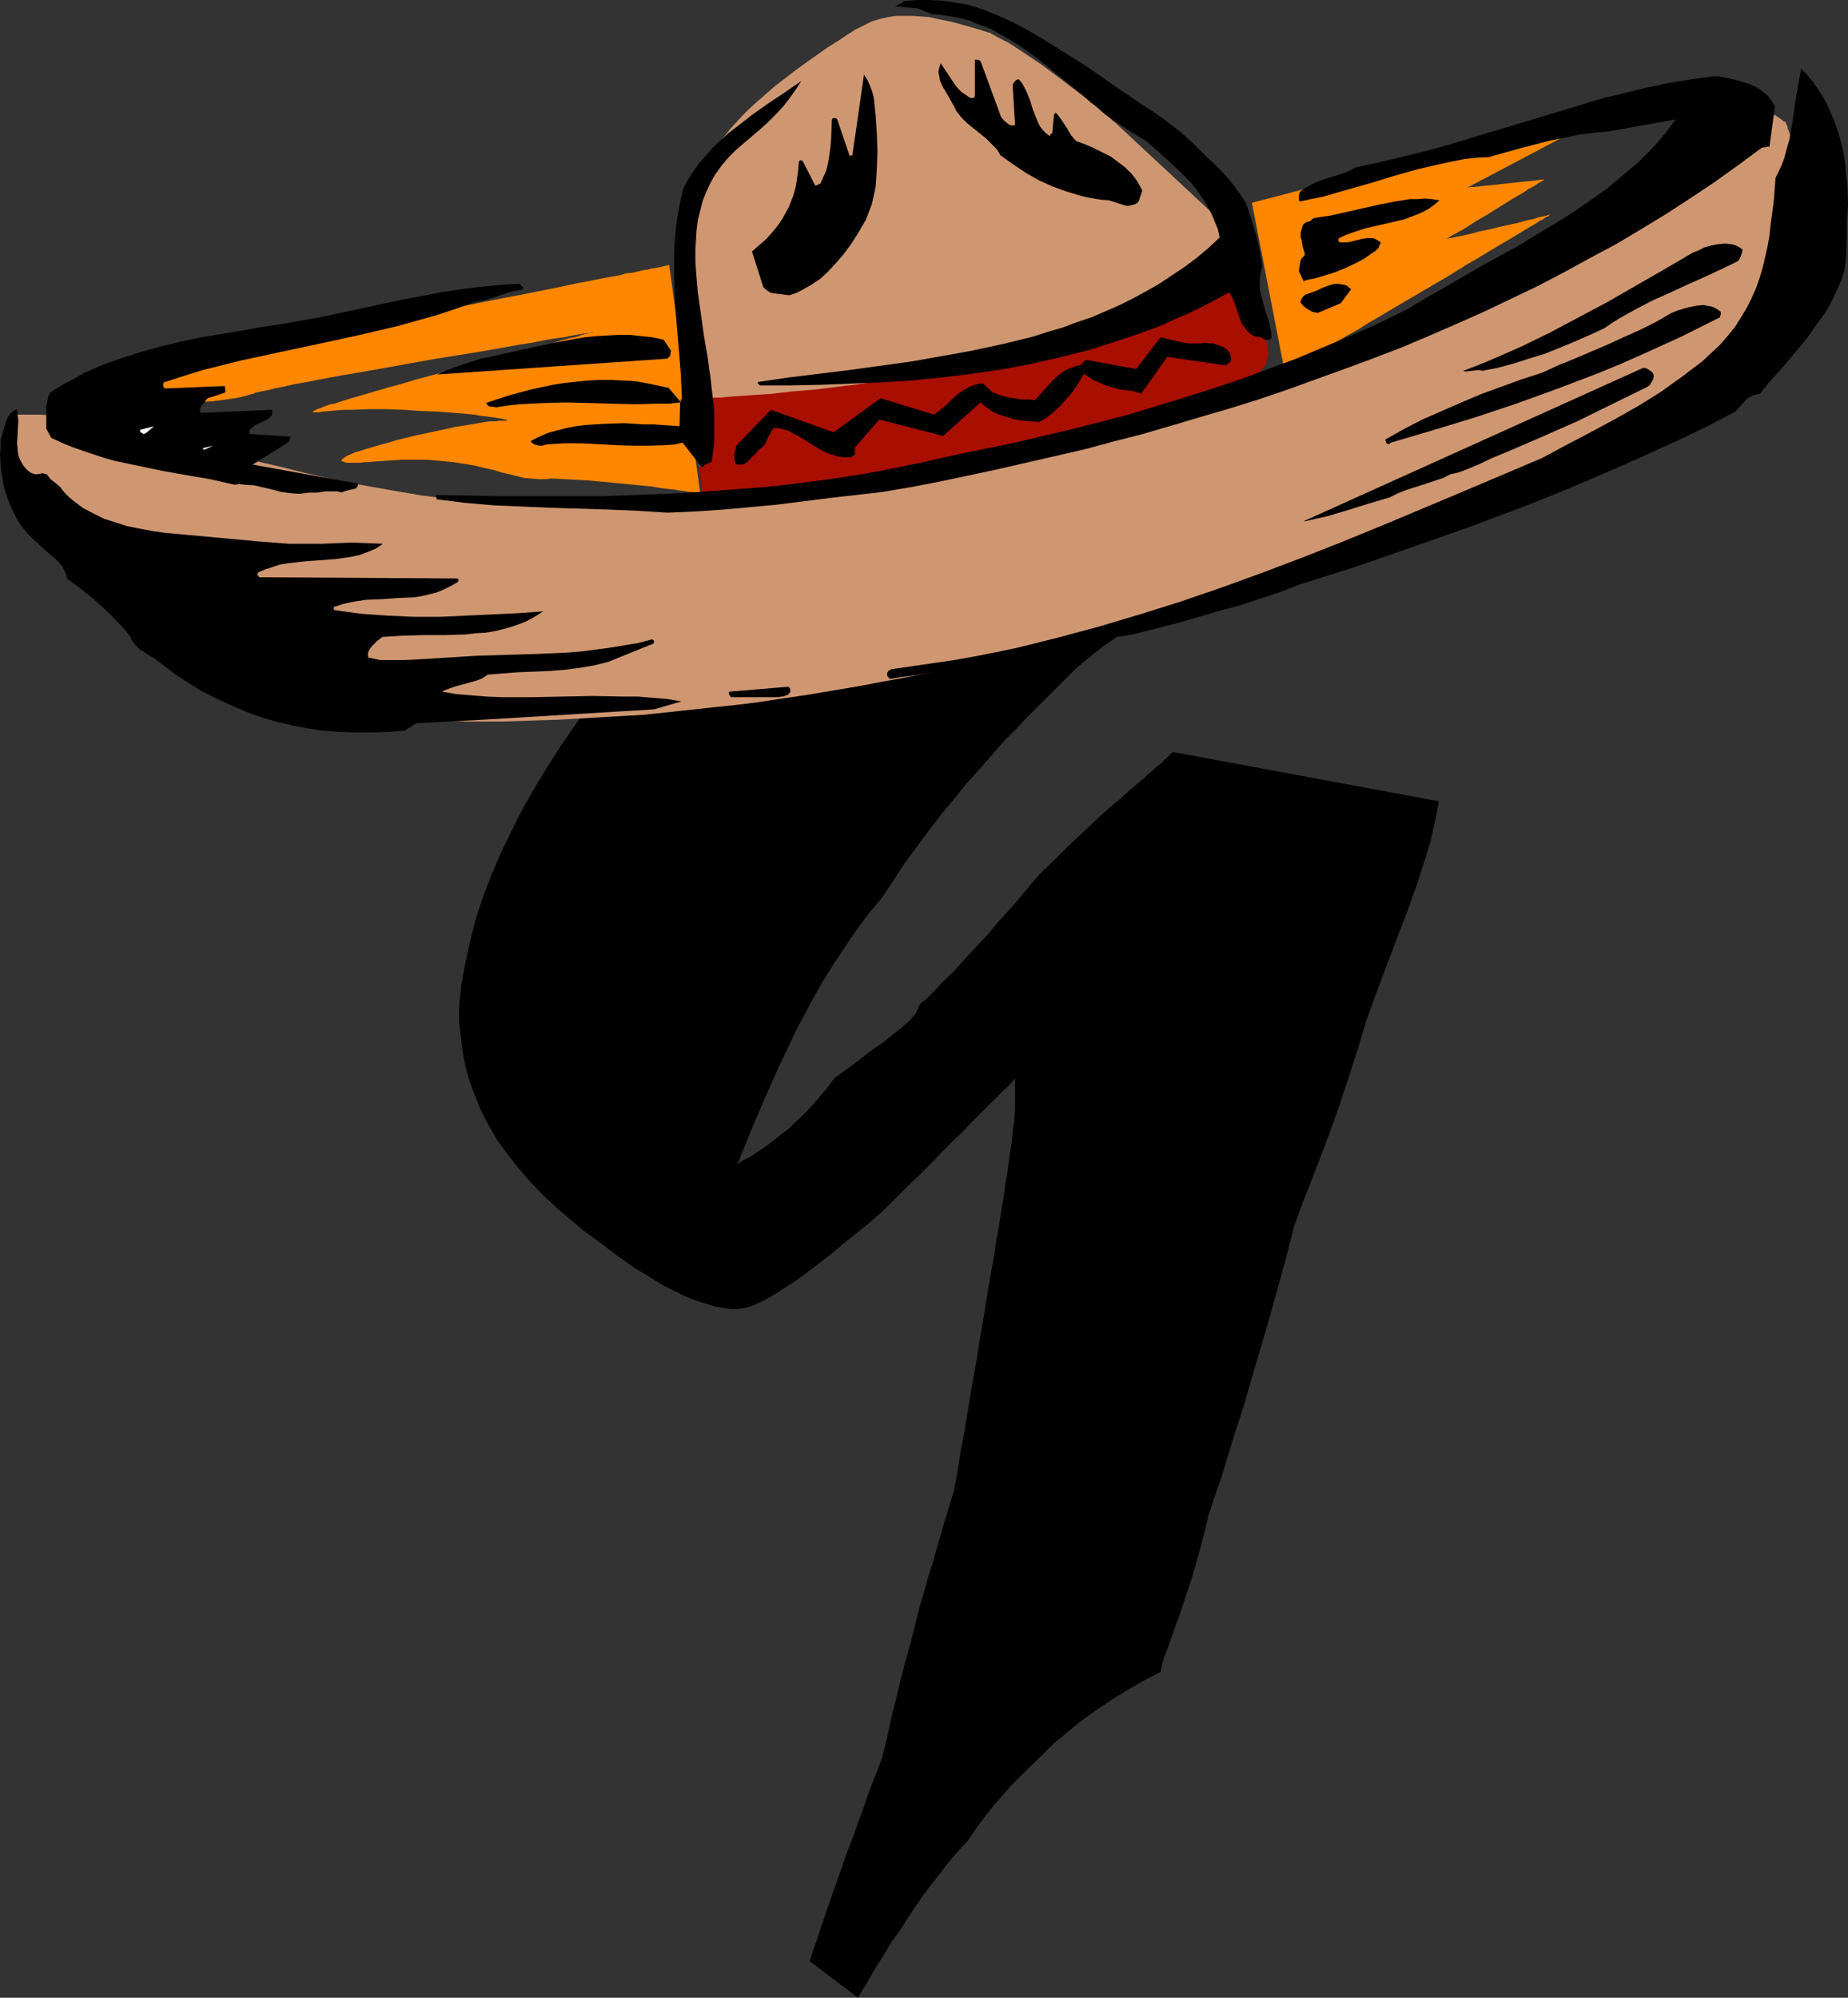 <?xml version="1.0" encoding="UTF-8" standalone="no"?>
<svg
   version="1.0"
   width="129.766mm"
   height="140.286mm"
   id="svg24"
   sodipodi:docname="Hat Dance 9.wmf"
   xmlns:inkscape="http://www.inkscape.org/namespaces/inkscape"
   xmlns:sodipodi="http://sodipodi.sourceforge.net/DTD/sodipodi-0.dtd"
   xmlns="http://www.w3.org/2000/svg"
   xmlns:svg="http://www.w3.org/2000/svg">
  <rect width="100%" height="100%" fill="#333333" stroke="none"/>
  <sodipodi:namedview
     id="namedview24"
     pagecolor="#ffffff"
     bordercolor="#000000"
     borderopacity="0.25"
     inkscape:showpageshadow="2"
     inkscape:pageopacity="0.0"
     inkscape:pagecheckerboard="0"
     inkscape:deskcolor="#d1d1d1"
     inkscape:document-units="mm" />
  <defs
     id="defs1">
    <pattern
       id="WMFhbasepattern"
       patternUnits="userSpaceOnUse"
       width="6"
       height="6"
       x="0"
       y="0" />
  </defs>
  <path
     style="fill:#000000;fill-opacity:1;fill-rule:evenodd;stroke:none"
     d="m 195.697,308.982 1.131,-0.808 1.293,-0.646 1.454,-0.808 1.454,-0.97 1.454,-0.97 1.616,-1.131 1.616,-1.293 1.616,-1.293 1.778,-1.293 1.616,-1.616 1.778,-1.616 1.778,-1.778 1.778,-1.939 1.778,-2.101 1.778,-2.101 1.778,-2.424 2.424,-1.778 2.262,-1.616 2.101,-1.616 2.101,-1.616 1.939,-1.454 1.939,-1.293 1.616,-1.293 1.616,-1.293 1.454,-1.131 1.293,-1.131 1.131,-0.97 0.808,-0.97 0.808,-0.808 0.485,-0.97 0.323,-0.646 0.162,-0.646 0.646,-0.808 1.131,-0.808 1.131,-1.131 1.293,-1.293 1.454,-1.616 1.778,-1.778 1.939,-1.778 1.939,-2.262 2.101,-2.262 2.424,-2.586 2.424,-2.586 2.424,-2.909 2.747,-3.07 2.909,-3.232 2.747,-3.394 3.07,-3.555 3.555,-3.394 3.394,-3.394 3.232,-3.07 2.909,-2.747 2.909,-2.747 2.747,-2.424 2.586,-2.101 2.262,-2.101 2.262,-1.939 1.939,-1.616 0.808,-0.808 0.97,-0.808 1.454,-1.293 1.454,-1.131 0.485,-0.646 0.646,-0.485 0.808,-0.808 0.808,-0.808 70.619,13.09 -0.646,3.555 -0.808,3.717 -0.808,3.555 -1.131,3.717 -2.262,7.11 -2.586,7.272 -2.747,7.11 -2.747,7.272 -2.747,7.272 -2.586,7.11 -1.293,4.202 -1.131,3.878 -1.293,3.878 -1.131,3.717 -1.293,3.717 -1.131,3.555 -2.424,6.787 -2.424,6.464 -2.424,6.302 -2.424,6.141 -2.262,6.141 -2.424,9.373 -2.586,9.373 -2.586,9.211 -2.747,9.211 -2.747,9.534 -1.454,4.686 -1.616,4.848 -3.07,10.181 -1.778,5.171 -1.778,5.333 -1.131,4.686 -1.131,4.363 -1.131,4.04 -1.131,3.878 -1.131,3.394 -1.131,3.394 -0.97,2.909 -0.97,2.586 -0.808,2.424 -0.808,2.101 -0.323,1.131 -0.323,0.808 -0.646,1.616 -0.485,1.454 -0.323,1.131 -0.162,0.97 -0.162,0.808 -4.686,2.424 -4.202,2.424 -4.202,2.586 -4.04,2.747 -3.878,2.747 -3.717,3.07 -3.717,3.07 -3.555,3.555 -4.848,4.686 -2.586,2.586 -2.262,2.586 -2.424,2.747 -2.424,3.07 -2.424,3.232 -2.262,3.394 -1.293,1.293 -1.293,1.454 -1.454,1.616 -1.454,1.778 -1.454,1.939 -1.616,2.101 -1.778,2.262 -1.778,2.424 -1.778,2.586 -1.939,2.909 -1.939,3.07 -2.262,3.07 -2.101,3.555 -2.262,3.555 -2.262,3.878 -2.424,4.04 -12.766,-9.696 0.485,-1.778 0.808,-2.262 0.808,-2.262 0.808,-2.586 0.97,-2.747 0.97,-2.909 1.131,-3.232 1.131,-3.232 1.293,-3.555 1.293,-3.878 1.454,-3.717 1.454,-4.04 1.616,-4.363 1.454,-4.363 1.778,-4.525 1.778,-4.686 1.293,-5.333 1.131,-5.171 1.293,-5.171 1.131,-4.848 1.293,-4.848 1.293,-4.686 1.131,-4.525 1.131,-4.525 1.293,-4.363 1.131,-4.202 1.293,-4.04 1.131,-4.04 1.131,-3.878 1.131,-3.878 2.262,-7.434 0.97,-5.333 0.808,-5.171 0.97,-5.01 0.808,-5.01 0.808,-4.848 0.808,-4.686 0.808,-4.525 0.646,-4.363 0.808,-4.363 0.646,-4.04 0.646,-4.04 0.646,-3.878 0.646,-3.717 0.646,-3.555 0.485,-3.394 0.646,-3.394 0.485,-3.232 0.485,-3.07 0.485,-2.747 0.323,-2.747 0.485,-2.586 0.323,-2.424 0.323,-2.424 0.323,-2.101 0.323,-2.101 0.162,-1.778 0.162,-1.778 0.323,-1.616 v -1.454 l 0.162,-1.293 v -0.97 -0.97 -6.626 l -0.646,0.808 -0.808,0.97 -1.293,1.131 -1.293,1.293 -1.616,1.616 -1.778,1.778 -1.939,1.939 -2.262,2.262 -2.262,2.424 -2.586,2.424 -2.747,2.747 -2.747,2.909 -3.07,3.07 -3.394,3.232 -3.232,3.232 -3.555,3.555 -3.555,3.07 -3.394,2.747 -3.232,2.586 -3.07,2.586 -2.909,2.262 -2.747,2.101 -2.586,1.939 -2.586,1.778 -2.262,1.454 -2.262,1.454 -1.939,1.131 -1.939,0.97 -1.778,0.808 -1.454,0.485 -1.616,0.323 -1.131,0.162 h -1.939 l -1.939,-0.323 -1.939,-0.323 -2.101,-0.646 -2.101,-0.646 -2.262,-0.808 -2.262,-0.97 -2.262,-1.131 -2.586,-1.293 -2.424,-1.454 -2.586,-1.616 -2.747,-1.616 -2.747,-1.939 -2.909,-2.101 -2.747,-2.101 -3.07,-2.262 -2.424,-1.778 -2.262,-1.939 -4.202,-3.555 -3.878,-3.555 -3.555,-3.717 -3.232,-3.717 -2.909,-3.717 -2.586,-3.555 -2.262,-3.878 -1.939,-3.717 -1.616,-3.878 -1.454,-3.878 -1.131,-3.878 -0.808,-4.04 -0.485,-4.202 -0.485,-4.04 v -4.202 l 0.646,-5.979 1.131,-5.979 1.293,-5.818 1.454,-5.656 1.939,-5.818 2.262,-5.818 2.424,-5.656 2.747,-5.656 2.909,-5.818 3.232,-5.656 3.555,-5.818 3.717,-5.818 4.04,-5.818 4.202,-5.818 4.525,-5.979 4.848,-5.979 4.686,-4.848 4.848,-4.848 5.171,-5.01 2.586,-2.586 2.747,-2.586 2.747,-2.909 2.909,-2.747 2.909,-2.909 3.07,-2.909 3.07,-3.232 3.232,-3.232 3.555,-3.394 3.555,-3.394 3.555,-2.909 3.232,-2.909 3.394,-2.586 3.07,-2.586 2.909,-2.262 2.747,-2.262 2.586,-1.939 2.586,-1.939 2.262,-1.778 2.262,-1.616 1.939,-1.293 1.939,-1.293 1.778,-1.131 1.454,-0.97 1.616,-0.808 1.131,-0.646 86.618,44.764 -3.07,9.373 -2.424,0.162 -2.586,0.162 -2.586,0.485 -2.747,0.485 -2.747,0.808 -2.747,0.808 -2.909,1.131 -3.07,1.293 -2.909,1.454 -3.232,1.778 -3.07,1.778 -3.232,2.101 -3.394,2.262 -3.555,2.424 -3.394,2.747 -3.555,2.909 -3.07,3.07 -3.07,3.07 -3.232,3.232 -3.232,3.232 -3.232,3.394 -3.394,3.394 -3.232,3.717 -3.232,3.717 -3.394,3.717 -3.232,4.04 -3.394,4.04 -3.232,4.202 -3.232,4.363 -3.232,4.363 -3.07,4.686 -3.07,4.686 -3.555,4.202 -3.232,4.363 -3.07,4.525 -2.909,4.363 -2.747,4.363 -2.586,4.525 -2.424,4.525 -2.424,4.525 -2.101,4.525 -2.101,4.363 -4.04,9.05 -3.717,8.726 z"
     id="path1" />
  <path
     style="fill:#a80f00;fill-opacity:1;fill-rule:evenodd;stroke:none"
     d="m 183.739,106.011 2.747,25.856 5.333,-0.162 5.656,-0.323 5.494,-0.323 5.818,-0.485 5.656,-0.646 5.979,-0.646 11.797,-1.454 11.797,-1.939 11.635,-2.101 5.656,-1.293 5.818,-1.131 5.494,-1.293 5.333,-1.131 5.333,-1.454 5.171,-1.293 5.01,-1.293 4.848,-1.293 4.525,-1.454 4.363,-1.293 4.04,-1.293 3.878,-1.293 3.555,-1.293 3.232,-1.293 2.909,-1.293 2.586,-1.131 1.293,-0.646 0.97,-0.485 1.131,-0.646 0.808,-0.485 0.808,-0.485 0.646,-0.485 0.646,-0.646 0.485,-0.485 0.97,-1.131 0.808,-1.131 0.323,-1.293 0.323,-1.454 -0.162,-1.454 -0.162,-1.454 -0.485,-1.616 -0.485,-1.616 -1.293,-3.07 -3.07,-6.464 -0.646,-1.454 -0.646,-1.616 v 0 l -0.323,0.162 -0.485,0.162 -0.646,0.162 -0.97,0.162 -0.97,0.162 -1.131,0.323 -1.454,0.323 -1.616,0.323 -1.616,0.323 -1.778,0.485 -1.939,0.485 -2.101,0.485 -2.101,0.485 -2.424,0.485 -2.424,0.485 -2.586,0.646 -2.586,0.646 -2.747,0.485 -2.747,0.646 -5.818,1.454 -6.141,1.293 -6.464,1.454 -6.464,1.454 -13.413,2.909 -13.251,2.909 -6.626,1.454 -6.464,1.293 -6.302,1.454 -5.979,1.131 -5.818,1.293 -2.747,0.485 -2.747,0.646 -2.424,0.485 -2.586,0.485 -2.262,0.485 -2.262,0.323 -2.101,0.485 -1.939,0.323 -1.939,0.323 -1.616,0.323 -1.616,0.323 -1.454,0.162 -1.293,0.162 -0.97,0.162 -0.97,0.162 h -0.646 -0.646 z"
     id="path2" />
  <path
     style="fill:#cf9771;fill-opacity:1;fill-rule:evenodd;stroke:none"
     d="m 185.84,105.849 h 0.162 0.485 0.808 l 0.97,-0.162 1.293,-0.162 h 1.616 l 1.778,-0.162 1.939,-0.162 2.262,-0.162 2.262,-0.162 2.424,-0.162 2.747,-0.162 2.586,-0.323 2.909,-0.323 5.818,-0.485 11.958,-1.454 5.979,-0.97 2.747,-0.323 2.747,-0.485 2.747,-0.485 2.424,-0.646 2.424,-0.485 2.262,-0.646 1.939,-0.485 1.778,-0.646 1.616,-0.646 1.454,-0.646 1.293,-0.646 1.293,-0.646 1.616,-0.646 1.616,-0.485 3.555,-1.293 3.878,-0.97 4.04,-1.131 4.04,-0.97 4.363,-0.97 4.202,-0.97 4.363,-0.97 4.04,-0.97 3.878,-1.131 3.717,-1.131 1.616,-0.485 1.616,-0.646 1.454,-0.646 1.454,-0.646 1.131,-0.485 1.293,-0.646 0.97,-0.808 0.808,-0.646 3.07,-2.909 2.909,-2.747 1.454,-1.293 1.293,-1.293 1.293,-0.97 1.293,-1.131 1.131,-0.97 0.97,-0.808 0.808,-0.646 0.808,-0.646 0.646,-0.485 0.485,-0.485 0.162,-0.162 h 0.162 L 295.728,32.32 h -0.162 l -0.162,-0.162 -0.323,-0.323 -0.485,-0.485 -0.646,-0.485 -0.646,-0.485 -0.808,-0.646 -0.808,-0.808 -0.97,-0.808 -1.131,-0.808 -2.262,-1.939 -2.586,-1.939 -2.747,-2.101 -5.818,-4.363 -2.909,-1.939 -2.909,-1.939 -2.747,-1.778 -1.293,-0.646 -1.293,-0.646 -1.131,-0.646 -1.131,-0.646 -1.131,-0.323 -0.97,-0.323 -3.878,-1.131 -4.04,-1.131 -4.04,-0.808 -2.101,-0.485 -2.262,-0.162 -2.101,-0.162 h -2.101 -2.262 l -2.101,0.323 -2.262,0.485 -2.101,0.646 -2.262,1.131 -2.262,1.131 -2.262,1.454 -2.424,1.616 -2.586,1.616 -2.747,1.939 -2.747,1.939 -2.909,2.101 -5.656,4.363 -2.586,2.262 -2.586,2.262 -2.424,2.262 -2.262,2.424 -1.939,2.101 -1.778,2.262 -0.646,0.97 -0.646,1.131 -0.646,0.97 -0.485,0.97 -0.323,1.131 -0.485,1.131 -0.485,1.293 -0.485,1.454 -0.323,1.454 -0.485,1.454 -0.808,3.555 -0.808,3.878 -0.808,4.04 -0.646,4.202 -0.485,4.525 -0.485,4.686 -0.162,4.686 v 4.686 4.848 l 0.485,4.848 0.485,4.525 0.97,4.525 0.485,2.262 z"
     id="path3" />
  <path
     style="fill:#ff8700;fill-opacity:1;fill-rule:evenodd;stroke:none"
     d="m 177.598,70.297 h -0.162 l -0.162,0.162 h -0.323 l -0.646,0.162 -0.646,0.162 -0.808,0.162 -0.808,0.162 -1.131,0.162 -1.131,0.323 -1.293,0.162 -1.293,0.323 -1.454,0.323 -1.616,0.162 -1.616,0.485 -1.778,0.323 -1.939,0.323 -4.04,0.808 -4.202,0.808 -4.525,0.97 -4.848,0.97 -4.848,0.97 -5.171,0.97 -10.504,2.101 -10.827,1.939 -10.666,2.101 -5.171,1.131 -5.01,0.97 -5.01,0.97 -4.686,0.808 -4.525,0.808 -4.202,0.808 -3.878,0.808 -1.778,0.323 -1.778,0.323 -1.616,0.323 -1.454,0.323 -1.454,0.162 -1.293,0.323 -1.293,0.162 -0.97,0.323 -1.131,0.162 -0.808,0.162 -1.454,0.162 -1.454,0.485 -1.454,0.323 -1.293,0.485 -2.424,0.808 -1.939,1.131 -1.778,0.97 -1.454,1.131 -1.293,0.97 -0.97,1.131 -0.808,1.131 -0.646,0.808 -0.485,0.97 -0.323,0.808 -0.323,0.485 v 0.485 l -0.162,0.323 v 0 h 0.162 l 0.162,0.162 h 0.323 0.323 1.131 l 1.454,0.162 h 1.939 l 1.939,-0.162 h 2.262 l 2.424,-0.162 5.01,-0.162 2.586,-0.162 2.424,-0.323 2.262,-0.323 2.101,-0.323 1.939,-0.485 1.616,-0.485 h 0.323 l 0.485,-0.323 1.454,-0.323 0.808,-0.162 0.97,-0.162 1.939,-0.485 2.424,-0.485 2.747,-0.646 2.909,-0.485 3.232,-0.646 3.394,-0.646 3.555,-0.646 3.878,-0.646 3.717,-0.646 8.08,-1.454 8.08,-1.454 8.08,-1.293 3.878,-0.646 3.878,-0.646 3.555,-0.646 3.555,-0.646 3.232,-0.485 3.232,-0.646 2.747,-0.485 2.586,-0.323 2.262,-0.485 0.97,-0.162 0.97,-0.162 0.808,-0.162 h 0.646 l 0.646,-0.162 h 0.485 l 0.485,-0.162 0.162,-0.162 h 0.323 v 0 0 l -0.323,0.162 h -0.323 l -0.323,0.162 -0.646,0.162 -0.646,0.162 -0.808,0.162 -0.808,0.323 -0.97,0.323 -1.131,0.162 -2.424,0.646 -2.586,0.808 -3.07,0.646 -3.07,0.97 -3.394,0.808 -3.555,1.131 -3.717,0.97 -7.595,1.939 -7.757,2.101 -3.717,0.97 -3.717,1.131 -3.555,0.97 -3.394,0.97 -3.232,0.97 -2.909,0.808 -2.586,0.808 -2.424,0.808 -1.131,0.162 -0.808,0.323 -0.97,0.323 -0.646,0.323 -0.646,0.162 -0.646,0.323 -0.323,0.162 -0.323,0.162 -0.162,0.162 -0.162,0.162 h 0.162 0.162 0.808 0.808 l 0.808,-0.162 1.778,-0.162 1.939,-0.162 2.101,-0.162 h 2.101 l 4.363,-0.162 h 4.686 l 4.525,0.162 4.525,0.323 4.525,0.162 4.202,0.323 1.939,0.162 1.939,0.162 1.616,0.162 1.778,0.323 1.454,0.162 1.293,0.162 1.131,0.162 0.97,0.162 0.808,0.162 0.646,0.162 h 0.323 l 0.323,0.162 -0.162,0.162 h -0.485 -0.485 -0.97 l -0.97,0.162 h -1.454 l -1.454,0.162 -1.778,0.323 -1.778,0.323 -2.101,0.323 -2.101,0.323 -2.101,0.485 -4.525,0.97 -4.525,0.97 -4.525,1.131 -2.101,0.646 -1.939,0.485 -2.101,0.646 -1.778,0.485 -1.454,0.485 -1.616,0.485 -1.131,0.485 -1.131,0.485 -0.646,0.485 -0.485,0.323 -0.162,0.323 v 0.162 l 0.323,0.162 h 0.162 l 0.323,0.162 0.485,0.162 h 0.485 0.808 0.646 0.808 0.97 l 1.131,-0.162 h 1.131 l 1.293,-0.162 2.586,-0.162 2.586,-0.162 2.262,-0.162 h 6.464 l 1.939,0.162 1.939,0.162 1.616,0.162 1.778,0.162 3.07,0.485 2.747,0.485 2.586,0.646 2.262,0.485 2.101,0.646 2.101,0.485 1.939,0.485 1.939,0.485 1.939,0.162 1.939,0.162 h 1.939 l 1.131,-0.162 h 1.293 l 2.586,0.162 3.07,0.162 3.07,0.162 3.394,0.323 3.394,0.323 6.787,0.646 3.232,0.323 2.909,0.485 2.909,0.323 1.131,0.162 1.131,0.162 1.131,0.162 0.808,0.162 h 0.97 l 0.646,0.162 0.485,0.162 h 0.485 0.162 0.162 z"
     id="path4" />
  <path
     style="fill:#ff8700;fill-opacity:1;fill-rule:evenodd;stroke:none"
     d="m 430.179,28.28 -97.929,25.533 8.726,44.925 v 0 h 0.162 l 0.323,-0.323 0.162,-0.162 0.485,-0.162 0.485,-0.323 0.646,-0.323 0.646,-0.323 0.808,-0.485 0.808,-0.485 1.939,-1.131 2.101,-1.293 2.424,-1.293 2.586,-1.616 2.747,-1.616 2.909,-1.616 3.07,-1.939 3.07,-1.778 3.232,-1.939 6.626,-3.878 6.626,-3.878 3.232,-1.939 3.07,-1.939 3.07,-1.778 2.909,-1.778 2.747,-1.616 2.747,-1.616 2.424,-1.454 2.101,-1.293 1.939,-1.131 0.808,-0.485 0.646,-0.485 0.808,-0.323 0.646,-0.485 0.485,-0.323 0.485,-0.162 0.323,-0.323 0.162,-0.162 h 0.162 l 0.162,-0.162 -0.162,0.162 h -0.162 l -0.485,0.162 -0.485,0.162 -0.646,0.162 -0.808,0.162 -0.808,0.162 -0.808,0.323 -2.262,0.485 -2.262,0.646 -5.171,1.131 -2.586,0.646 -2.424,0.485 -2.424,0.646 -2.101,0.485 -0.808,0.162 -0.97,0.162 -1.293,0.323 h -0.485 l -0.323,0.162 h -0.323 v 0 l 0.323,-0.162 0.323,-0.162 0.323,-0.323 0.646,-0.323 0.646,-0.323 0.808,-0.485 0.97,-0.485 1.778,-1.131 2.262,-1.454 2.262,-1.293 2.586,-1.616 4.686,-2.909 2.262,-1.293 1.939,-1.293 0.97,-0.485 0.808,-0.485 0.646,-0.485 0.646,-0.323 0.485,-0.323 0.323,-0.162 0.162,-0.323 h 0.162 v 0 h -0.162 l -0.323,0.162 h -0.485 l -0.97,0.162 -1.293,0.162 -1.616,0.162 -1.778,0.162 -7.434,0.808 -1.778,0.162 -1.454,0.162 -1.293,0.162 h -1.131 -0.323 l -0.162,0.162 h -0.323 z"
     id="path5" />
  <path
     style="fill:#cf9771;fill-opacity:1;fill-rule:evenodd;stroke:none"
     d="m 3.232,110.051 -0.162,0.97 -0.162,0.97 -0.162,0.97 v 1.131 l 0.162,1.131 0.162,1.131 0.323,1.131 0.323,1.293 0.485,1.131 0.646,1.293 1.293,2.747 1.616,2.747 1.778,2.909 2.101,2.909 2.262,2.909 2.424,3.07 2.586,3.07 2.909,3.232 2.909,3.07 6.141,6.141 6.141,5.818 3.232,2.909 3.07,2.747 3.232,2.586 3.07,2.586 2.909,2.424 2.909,2.262 2.586,2.101 2.747,1.778 2.262,1.778 2.262,1.454 1.939,1.293 1.778,0.97 1.454,0.646 0.646,0.323 0.646,0.162 2.262,0.646 2.424,0.485 2.586,0.646 2.909,0.485 2.909,0.485 3.232,0.485 3.232,0.323 3.555,0.485 3.555,0.323 3.878,0.323 3.878,0.323 4.202,0.162 4.202,0.162 4.525,0.162 4.525,0.162 h 4.686 4.848 l 5.01,-0.162 5.01,-0.162 5.333,-0.162 5.333,-0.323 5.494,-0.323 5.656,-0.323 5.818,-0.323 5.979,-0.646 5.979,-0.646 5.979,-0.646 6.302,-0.646 6.464,-0.808 6.302,-0.97 6.626,-0.97 6.626,-1.131 6.787,-1.131 6.787,-1.293 7.11,-1.293 6.949,-1.454 7.272,-1.454 7.11,-1.616 7.272,-1.778 7.434,-1.778 7.595,-1.939 7.434,-2.101 7.757,-2.101 7.595,-2.262 7.918,-2.262 7.757,-2.586 7.918,-2.586 7.918,-2.747 8.08,-2.747 8.08,-2.909 8.08,-3.07 8.242,-3.232 8.242,-3.394 8.403,-3.394 8.403,-3.555 8.403,-3.717 8.242,-3.878 8.565,-4.04 8.403,-4.04 8.565,-4.363 8.565,-4.363 8.565,-4.525 8.726,-4.686 8.565,-4.848 v -0.162 l 0.162,-0.323 v -0.323 l 0.162,-0.646 0.162,-0.808 0.162,-0.808 0.162,-0.97 0.323,-1.131 0.162,-1.293 0.323,-1.293 0.485,-2.909 0.646,-3.232 0.485,-3.394 1.131,-6.949 0.323,-3.394 0.485,-3.394 0.162,-3.07 0.162,-1.454 V 52.682 l -0.162,-0.97 -0.162,-0.97 -0.646,-3.394 -0.808,-3.394 -0.808,-3.07 -0.485,-1.454 -0.323,-1.293 -0.485,-1.293 -0.323,-0.97 -0.323,-0.97 -0.323,-0.808 -0.162,-0.808 -0.323,-0.485 v -0.323 l -0.162,-0.162 h -0.162 l -0.323,-0.162 -0.646,-0.485 -0.646,-0.485 -0.97,-0.646 -1.131,-0.646 -2.262,-1.454 -2.262,-1.616 -1.131,-0.646 -0.97,-0.646 -0.808,-0.485 -0.646,-0.485 -0.485,-0.162 V 24.24 l -2.747,3.555 -2.909,3.555 -2.909,3.555 -3.232,3.394 -3.232,3.394 -3.394,3.394 -3.717,3.394 -3.555,3.232 -3.878,3.232 -3.878,3.07 -4.04,3.07 -4.04,2.909 -8.242,5.818 -8.565,5.333 -4.363,2.586 -4.363,2.424 -4.363,2.424 -4.363,2.262 -4.363,2.262 -4.363,1.939 -4.363,2.101 -4.363,1.778 -4.202,1.616 -4.202,1.616 -4.202,1.454 -4.04,1.293 -4.04,1.293 -3.878,0.97 -3.717,0.97 -3.717,0.808 v 0 h -0.323 l -0.485,0.162 -0.485,0.162 -0.646,0.162 -0.808,0.323 -0.97,0.162 -1.131,0.323 -1.293,0.323 -1.293,0.323 -1.454,0.485 -1.616,0.485 -1.778,0.323 -1.778,0.485 -1.778,0.485 -2.101,0.646 -2.101,0.485 -2.101,0.485 -4.686,1.293 -4.848,1.293 -5.333,1.293 -5.333,1.454 -5.818,1.454 -5.818,1.454 -5.979,1.454 -12.12,2.747 -12.443,2.909 -6.141,1.293 -5.979,1.293 -6.141,1.131 -5.818,1.131 -5.656,1.131 -5.494,0.808 -5.171,0.808 -4.848,0.646 -2.424,0.323 -2.262,0.323 -2.262,0.162 -2.101,0.323 h -2.101 l -1.778,0.162 h -1.939 -1.616 l -8.888,0.808 -8.565,0.323 -8.242,0.162 h -8.08 l -7.918,-0.162 -7.595,-0.323 -7.434,-0.485 -7.272,-0.808 -6.949,-0.808 -6.787,-0.808 -6.626,-1.131 -6.464,-1.131 -6.141,-1.131 -5.979,-1.293 -5.818,-1.293 -5.818,-1.454 -5.494,-1.293 -5.333,-1.293 -5.171,-1.454 -5.171,-1.293 -4.848,-1.293 -4.686,-1.293 -4.686,-1.131 -4.525,-1.131 -4.363,-0.97 -4.363,-0.808 -4.04,-0.808 -4.202,-0.485 -3.878,-0.485 -3.878,-0.323 H 6.949 Z"
     id="path6" />
  <path
     style="fill:#000000;fill-opacity:1;fill-rule:evenodd;stroke:none"
     d="m 259.529,177.923 5.01,-0.97 5.171,-1.293 5.171,-1.293 10.342,-2.747 5.171,-1.293 5.171,-1.131 5.01,-0.808 5.818,-1.454 5.656,-1.454 11.15,-3.232 5.494,-1.454 5.333,-1.778 5.494,-1.778 5.333,-2.101 14.867,-4.686 14.867,-5.171 14.706,-5.171 14.706,-5.494 7.272,-2.909 7.11,-2.909 7.11,-3.07 7.11,-3.07 7.11,-3.232 7.11,-3.232 6.949,-3.394 6.787,-3.555 1.454,-1.616 1.454,-1.616 0.646,-0.485 0.97,-0.485 0.808,-0.323 1.131,-0.162 2.909,-3.555 3.232,-3.555 3.232,-3.878 3.232,-3.878 2.909,-4.202 1.616,-2.101 1.293,-2.101 1.131,-2.262 1.131,-2.424 0.97,-2.262 0.808,-2.424 0.323,-2.262 0.162,-2.101 0.162,-4.363 v -4.363 l 0.323,-4.525 -0.162,-5.01 -0.323,-2.586 -0.162,-2.424 -0.323,-2.424 -0.485,-2.424 -0.646,-2.586 -0.646,-2.262 -0.808,-2.262 -0.97,-2.262 -0.97,-2.262 -1.131,-2.101 -1.293,-1.939 -1.454,-2.101 -1.454,-1.778 -1.616,-1.616 -0.646,3.555 -0.646,3.717 -1.131,7.595 -0.646,3.717 -0.97,3.555 -0.485,1.778 -0.646,1.616 -0.808,1.778 -0.808,1.616 -0.485,6.302 -0.808,5.979 -0.323,3.07 -0.485,2.747 -0.646,2.909 -0.646,2.747 -0.808,2.747 -0.97,2.747 -1.131,2.586 -1.293,2.586 -1.454,2.424 -1.616,2.586 -1.939,2.424 -2.101,2.424 -2.424,2.262 -2.424,2.262 -2.586,1.939 -2.747,2.101 -2.747,1.939 -2.909,2.101 -5.979,3.717 -6.302,3.555 -6.302,3.394 -6.464,3.394 -6.302,3.394 -21.331,9.05 -21.17,8.888 -10.666,4.363 -10.666,4.202 -10.666,4.04 -10.666,3.878 -10.827,3.717 -10.827,3.394 -10.827,3.232 -10.827,2.909 -10.989,2.747 -5.494,1.131 -5.656,1.131 -5.494,0.97 -5.494,0.808 -5.494,0.808 -5.656,0.808 -0.323,0.162 -0.485,0.323 -0.323,0.485 v 0.162 0.323 0.323 l 0.323,0.323 0.162,0.323 0.323,0.162 2.747,-0.485 2.909,-0.323 5.656,-0.97 2.909,-0.485 2.909,-0.162 h 2.909 l 2.909,0.323 z"
     id="path7" />
  <path
     style="fill:#000000;fill-opacity:1;fill-rule:evenodd;stroke:none"
     d="m 206.686,185.034 0.646,-0.162 h 0.485 l 0.808,-0.323 0.485,-0.162 0.323,-0.323 0.323,-0.485 v -0.485 -0.162 l -0.162,-0.323 -0.323,-0.323 h -0.323 l -15.514,1.293 v 0.646 l 0.485,0.808 z"
     id="path8" />
  <path
     style="fill:#000000;fill-opacity:1;fill-rule:evenodd;stroke:none"
     d="m 173.558,188.266 7.272,-2.101 -3.717,-0.646 -3.878,-0.323 -3.878,-0.323 h -3.878 l -8.08,-0.162 -8.08,0.162 -8.08,0.162 h -8.08 l -4.04,-0.162 -3.878,-0.323 -4.04,-0.323 -3.878,-0.646 0.485,-0.323 0.485,-0.162 1.293,-0.485 1.454,-0.485 1.778,-0.485 3.555,-0.97 1.616,-0.646 1.454,-0.97 4.04,-0.323 4.04,-0.323 8.242,-0.323 4.04,-0.323 3.878,-0.485 3.878,-0.646 1.939,-0.485 1.939,-0.485 11.15,-4.525 0.485,-0.162 0.485,-0.323 v -0.323 -0.162 l -0.162,-0.323 -0.323,-0.162 -3.717,0.97 -3.878,0.646 -3.878,0.646 -3.717,0.485 -3.878,0.485 -4.04,0.323 -7.757,0.323 -15.837,0.485 -7.757,0.485 -7.918,0.485 -3.394,0.162 h -3.394 -1.616 -1.454 l -1.454,-0.323 -1.616,-0.323 -0.162,-0.808 0.162,-0.808 0.485,-0.808 0.485,-0.646 1.293,-1.293 0.808,-0.646 0.646,-0.485 2.586,-0.162 2.747,-0.162 5.494,-0.162 h 5.494 l 5.656,-0.162 2.747,-0.323 2.747,-0.162 2.747,-0.485 2.586,-0.646 2.586,-0.808 2.586,-0.97 2.424,-1.293 2.262,-1.454 -6.626,0.485 -6.787,0.323 -6.949,0.323 -6.949,0.323 h -6.949 l -7.11,-0.323 -6.949,-0.485 -3.555,-0.485 -3.555,-0.485 -0.162,-0.323 v -0.323 l 0.162,-0.323 h 0.323 l 1.939,-0.646 2.101,-0.485 1.939,-0.323 2.101,-0.323 4.202,-0.162 4.363,-0.323 4.202,-0.162 1.939,-0.323 2.101,-0.485 1.939,-0.485 1.939,-0.808 1.939,-0.97 1.939,-1.131 -0.162,-0.162 0.162,-0.162 v -0.323 l -0.323,-0.162 -52.682,-0.323 v -0.323 l -0.162,-0.162 h -0.162 -0.162 v -0.162 l 0.162,-0.162 0.162,-0.485 1.939,-0.808 1.939,-0.646 1.939,-0.646 2.101,-0.323 4.202,-0.485 2.101,-0.162 2.262,-0.162 4.202,-0.323 2.262,-0.323 2.101,-0.323 2.101,-0.485 2.101,-0.808 1.939,-0.808 1.939,-1.293 -4.04,-0.162 -4.04,-0.162 -4.202,0.162 -4.04,0.162 h -8.565 l -4.202,-0.323 -4.202,-0.323 -3.394,-0.323 -3.555,-0.323 -14.059,-1.293 -3.555,-0.323 -3.394,-0.485 -3.394,-0.646 -3.232,-0.646 -3.07,-0.97 -3.07,-0.97 -2.909,-1.454 -2.747,-1.454 -1.293,-0.97 -1.293,-0.97 -1.131,-0.97 -1.131,-1.131 -0.646,-0.808 -0.485,-0.646 -1.293,-1.131 -1.293,-0.97 -0.485,-0.646 -0.485,-0.646 -0.646,-0.162 -0.485,-0.162 -0.808,0.162 -0.808,0.162 -0.808,-0.162 -0.808,-0.323 -0.808,-0.646 -0.485,-0.485 -0.646,-0.808 -0.485,-0.808 -0.485,-0.97 -0.323,-0.97 -0.162,-1.454 -0.162,-1.616 0.162,-2.909 0.162,-3.07 -0.162,-1.616 -0.162,-1.454 -0.485,0.162 -0.485,0.323 -0.808,0.646 -0.646,0.97 -0.485,1.131 -0.808,2.586 -0.323,1.293 -0.323,1.131 v 2.101 L 0,120.878 l 0.162,2.101 0.162,1.939 0.323,1.939 0.323,1.939 0.485,1.778 0.646,1.939 0.646,1.616 0.808,1.778 0.808,1.616 0.97,1.616 1.131,1.454 1.131,1.293 1.293,1.293 1.293,1.131 1.131,1.131 1.131,0.97 2.262,1.939 0.97,0.97 0.97,1.131 0.646,1.454 0.323,0.808 0.162,0.808 4.686,3.555 2.262,1.778 2.101,1.939 2.101,1.939 4.04,4.202 1.778,2.262 0.162,0.646 0.323,0.485 0.97,1.131 0.97,0.97 1.131,0.646 1.131,0.808 1.293,0.646 0.97,0.808 1.131,0.808 3.555,2.747 3.717,2.424 3.717,2.262 3.878,1.939 3.878,1.778 3.717,1.616 4.04,1.454 3.878,1.131 4.04,0.97 4.202,0.808 4.202,0.646 4.202,0.323 4.363,0.162 h 4.363 l 4.363,-0.162 4.525,-0.323 2.909,-1.939 17.938,-0.97 z"
     id="path9" />
  <path
     style="fill:#000000;fill-opacity:1;fill-rule:evenodd;stroke:none"
     d="m 346.47,138.331 2.747,-0.646 2.909,-0.646 5.494,-1.616 5.656,-1.778 2.747,-0.808 2.747,-0.808 2.262,-1.131 2.101,-0.808 1.939,-0.646 2.101,-0.646 3.878,-1.293 1.939,-0.646 1.939,-0.97 2.101,-0.485 1.778,-0.646 3.878,-1.616 3.394,-1.616 3.555,-1.454 9.373,-4.04 9.534,-4.202 9.211,-4.525 9.211,-4.525 0.808,-0.485 0.485,-0.808 0.485,-0.808 0.162,-0.97 -0.162,-0.485 -0.162,-0.323 -0.808,-0.646 -0.808,-0.485 -0.808,-0.162 -90.173,40.724 z"
     id="path10" />
  <path
     style="fill:#000000;fill-opacity:1;fill-rule:evenodd;stroke:none"
     d="m 369.094,117.484 10.989,-3.232 11.15,-3.394 11.15,-3.717 11.15,-4.04 10.989,-4.202 5.494,-2.262 5.494,-2.424 5.333,-2.424 5.333,-2.424 5.171,-2.586 5.171,-2.586 v -0.323 l 0.162,-0.323 V 83.225 82.74 l -0.646,-0.485 -0.808,-0.485 -0.646,-0.323 -0.808,-0.162 -0.808,-0.162 -0.808,-0.162 -1.778,0.162 -1.778,0.323 -1.778,0.485 -1.616,0.485 -1.616,0.646 -4.202,2.424 -4.202,2.101 -4.363,1.939 -4.202,1.939 -8.726,3.717 -4.363,1.778 -4.202,1.939 -5.494,1.778 -5.333,1.939 -5.333,1.939 -5.333,2.262 -5.171,2.262 -5.171,2.262 -5.01,2.586 -4.848,2.747 0.162,0.485 0.162,0.485 0.323,0.162 h 0.162 0.323 z"
     id="path11" />
  <path
     style="fill:#000000;fill-opacity:1;fill-rule:evenodd;stroke:none"
     d="m 234.158,130.574 7.595,-1.293 7.595,-1.454 7.595,-1.616 7.595,-1.616 7.757,-1.778 7.757,-1.778 7.757,-1.778 7.757,-2.101 7.595,-1.939 7.757,-2.262 7.595,-2.262 7.757,-2.262 7.757,-2.424 7.595,-2.586 7.595,-2.747 7.595,-2.747 7.434,-2.747 7.595,-2.909 7.272,-3.07 7.434,-3.232 7.272,-3.232 7.11,-3.394 7.11,-3.394 7.11,-3.717 6.787,-3.717 6.949,-3.717 6.787,-4.04 6.626,-4.04 6.464,-4.202 6.302,-4.202 6.302,-4.525 6.141,-4.525 0.485,-0.162 h 0.162 0.323 l 0.485,-0.162 h 0.646 l 1.454,-10.666 -0.646,-1.131 -0.646,-0.97 -0.646,-0.808 -0.97,-0.808 -0.808,-0.646 -0.97,-0.646 -2.101,-0.97 -2.101,-0.646 -2.262,-0.646 -2.424,-0.485 -2.262,-0.323 -6.141,0.808 -5.979,0.97 -6.141,1.293 -5.979,1.454 -5.979,1.454 -5.818,1.778 -11.797,3.555 -11.797,3.555 -11.797,3.555 -5.979,1.616 -5.979,1.454 -6.141,1.454 -5.979,1.293 -1.778,0.97 -2.101,0.808 -3.717,1.131 -1.939,0.646 -1.778,0.808 -1.778,0.97 -0.808,0.485 -0.808,0.646 -0.162,0.485 -0.162,0.646 V 52.682 l 0.162,0.808 3.07,-0.646 3.232,-0.646 6.141,-1.778 6.302,-1.778 6.302,-1.939 6.302,-1.778 6.302,-1.454 3.07,-0.646 3.232,-0.646 3.07,-0.323 3.232,-0.162 8.08,-2.262 8.08,-2.101 4.04,-0.808 3.878,-0.808 3.878,-0.485 3.717,-0.323 17.938,-3.232 -1.454,1.939 -1.454,1.939 -1.778,2.101 -1.616,1.778 -3.717,3.717 -4.04,3.394 -4.04,3.394 -4.525,3.232 -4.686,3.232 -4.686,2.909 -4.848,2.909 -5.01,3.07 -10.019,5.494 -10.019,5.818 -4.848,2.747 -4.848,2.909 -7.272,3.555 -7.272,3.232 -7.272,3.07 -7.272,3.07 -7.434,2.747 -7.434,2.747 -7.272,2.424 -7.595,2.424 -7.434,2.262 -7.434,2.262 -7.434,1.939 -7.595,1.939 -7.595,1.778 -7.434,1.778 -15.029,3.07 -8.565,1.939 -8.565,1.778 -8.565,1.616 -8.565,1.293 -8.565,1.131 -8.565,0.97 -8.726,0.646 -8.565,0.646 -8.726,0.485 -8.726,0.323 -8.726,0.323 h -8.726 -17.453 l -17.614,-0.323 v 0.323 l 0.162,0.323 v 0.485 l 3.878,0.485 3.878,0.485 7.595,0.646 7.595,0.323 7.757,0.323 15.352,0.485 7.595,0.323 7.595,0.485 7.434,-0.323 7.272,-0.485 7.11,-0.646 7.11,-0.646 14.059,-1.778 z"
     id="path12" />
  <path
     style="fill:#000000;fill-opacity:1;fill-rule:evenodd;stroke:none"
     d="m 393.496,98.415 4.04,-0.808 4.202,-1.131 4.04,-1.293 4.202,-1.293 4.04,-1.616 3.878,-1.616 4.04,-1.778 3.878,-1.778 2.101,-1.454 2.101,-1.293 4.363,-2.424 4.363,-2.262 4.363,-1.939 4.525,-2.101 4.363,-1.939 4.525,-2.101 4.363,-2.101 0.646,-0.485 0.323,-0.646 0.323,-0.808 0.162,-0.646 0.162,-0.646 -0.646,-0.485 -0.808,-0.485 -0.808,-0.323 -0.808,-0.162 -1.616,-0.162 -1.778,0.162 -1.778,0.323 -1.778,0.485 -1.616,0.808 -1.616,0.646 -7.434,4.363 -7.595,4.363 -7.595,4.363 -7.595,4.04 -7.595,4.04 -7.595,3.717 -7.757,3.394 -3.878,1.616 -3.878,1.454 0.485,0.162 h 0.485 l 1.293,-0.162 1.454,-0.162 h 0.646 z"
     id="path13" />
  <path
     style="fill:#000000;fill-opacity:1;fill-rule:evenodd;stroke:none"
     d="m 225.755,121.363 0.646,-0.323 0.485,-0.485 v -0.646 -1.131 l 6.464,-7.434 16.968,4.363 9.858,-8.888 1.616,1.293 1.616,1.131 1.778,0.808 2.101,0.646 2.101,0.646 2.101,0.323 2.262,0.162 2.101,0.162 1.939,-1.131 1.778,-1.454 1.616,-1.454 1.454,-1.616 1.454,-1.616 1.293,-1.778 1.131,-1.778 1.131,-1.939 2.747,1.778 1.616,0.646 1.454,0.646 1.616,0.485 1.778,0.485 1.778,0.323 1.939,0.162 0.485,0.162 0.485,0.162 0.646,0.162 0.485,0.162 0.162,0.162 6.949,-9.858 15.352,2.262 0.162,-0.162 h 0.323 l 0.323,-0.323 0.323,-0.323 h 0.162 l 0.162,-0.162 0.162,-0.646 -0.323,-1.454 -0.323,-0.646 -0.646,-0.646 -0.808,-0.485 -0.808,-0.323 -0.97,-0.323 -0.808,-0.323 h -0.97 l -0.97,-0.162 -1.778,0.162 h -1.616 -1.454 l -1.616,-0.323 -2.909,-0.646 -2.747,-0.646 -6.464,8.403 -13.251,-2.424 -0.323,0.162 -0.323,0.162 v 0.323 l -0.485,0.323 -0.323,0.323 -0.323,0.162 -0.808,0.162 -0.97,0.323 -0.808,0.323 -0.808,0.323 -1.616,0.97 -1.454,1.293 -1.293,1.293 -1.293,1.454 -1.454,1.616 -1.293,1.454 -1.778,-0.162 h -1.939 l -1.939,-0.323 -1.939,-0.323 -1.778,-0.485 -1.616,-0.646 -0.808,-0.485 -0.646,-0.646 -0.646,-0.646 -0.646,-0.646 h -0.97 l -0.808,0.162 -0.97,0.323 -0.808,0.323 -1.778,0.97 -1.616,1.131 -1.616,1.454 -1.454,1.454 -1.616,1.293 -1.454,1.131 -14.221,-4.363 -12.443,9.05 -16.645,-5.979 -9.211,9.534 -0.162,0.97 -0.323,1.293 v 1.293 l 0.162,0.646 0.162,0.646 0.646,0.162 h 0.485 0.646 l 0.485,-0.162 0.97,-0.646 0.97,-0.97 0.97,-0.97 0.808,-0.97 0.97,-0.808 0.808,-0.808 0.97,-2.101 0.646,-1.131 0.323,-0.646 0.485,-0.485 h 1.293 l 1.131,0.323 1.293,0.323 1.131,0.646 2.424,1.293 2.262,1.454 2.424,1.454 1.131,0.646 1.293,0.646 1.293,0.323 1.293,0.485 1.454,0.162 h 1.454 z"
     id="path14" />
  <path
     style="fill:#000000;fill-opacity:1;fill-rule:evenodd;stroke:none"
     d="m 186.971,123.464 0.485,-0.323 0.485,-0.162 0.485,-0.162 0.485,-0.323 0.323,-2.586 0.323,-2.747 v -2.747 -2.586 -2.909 l -0.323,-2.747 -0.646,-5.656 -0.808,-5.818 -0.97,-5.656 -0.808,-5.818 -0.808,-5.656 -0.485,-5.656 -0.162,-2.747 V 66.418 l 0.162,-2.747 0.162,-2.586 0.323,-2.586 0.646,-2.586 0.646,-2.586 0.97,-2.424 1.131,-2.424 1.293,-2.262 1.616,-2.262 1.778,-2.101 2.101,-2.101 2.262,-1.939 4.363,-3.717 1.939,-1.778 2.101,-2.101 1.939,-2.101 1.616,-2.101 1.616,-2.262 1.454,-2.262 -4.202,2.909 -4.363,2.909 -4.363,3.07 -4.363,3.394 -2.101,1.616 -2.101,1.939 -1.939,1.778 -1.778,2.101 -1.778,1.939 -1.616,2.262 -1.454,2.262 -1.293,2.424 -0.808,3.555 -0.646,3.394 -0.485,3.555 -0.323,3.555 -0.162,3.555 v 3.394 l 0.162,7.11 0.485,7.11 1.131,13.736 0.323,6.949 h -0.323 v 0.323 0.323 h -0.162 v -0.162 l -0.323,-0.323 -2.747,-3.232 -3.07,-0.646 -3.07,-0.646 -2.909,-0.485 -3.07,-0.162 -3.07,-0.162 h -3.07 l -3.07,0.162 -3.232,0.323 -3.07,0.323 -3.07,0.485 -3.07,0.646 -2.909,0.646 -3.07,0.808 -2.909,0.808 -2.909,0.97 -2.909,0.97 0.323,0.323 0.162,0.323 0.323,0.162 0.323,0.162 h 0.808 l 0.808,0.162 3.07,-0.485 3.07,-0.323 6.141,-0.323 6.302,-0.162 6.141,0.162 12.12,0.323 5.979,-0.162 h 3.07 l 2.909,-0.323 -0.162,6.302 -2.262,-0.162 -2.424,-0.162 -2.262,-0.162 h -2.586 l -5.01,-0.323 -5.171,0.162 -2.586,0.162 -2.586,0.162 -2.586,0.323 -2.586,0.485 -2.424,0.646 -2.424,0.646 -2.262,0.97 -2.262,1.131 0.162,0.485 0.323,0.162 0.485,0.323 0.646,0.162 0.646,0.162 h 0.646 l 0.646,-0.162 0.485,-0.162 4.686,-0.323 h 4.525 l 9.211,0.485 4.525,0.162 h 4.525 l 4.525,-0.162 2.101,-0.162 2.101,-0.485 5.171,6.626 z"
     id="path15" />
  <path
     style="fill:#000000;fill-opacity:1;fill-rule:evenodd;stroke:none"
     d="m 336.774,90.174 0.646,-0.323 v -1.131 l -0.162,-1.131 -0.485,-2.262 -0.808,-2.262 -0.646,-2.424 -0.646,-2.424 -0.323,-1.293 v -1.131 -1.293 -1.131 l 0.323,-1.293 0.323,-1.293 -0.646,-4.202 -0.97,-4.202 -1.293,-4.202 -0.646,-2.101 -0.808,-2.262 -1.616,-2.424 -1.616,-2.262 -1.616,-1.939 -1.778,-1.939 -1.778,-1.778 -1.939,-1.778 -1.939,-1.939 -1.939,-1.939 -3.232,-2.909 -3.394,-2.586 -3.555,-2.586 -3.555,-2.262 -7.11,-4.848 -3.717,-2.586 -3.717,-2.586 -5.979,-3.717 -5.656,-3.555 -2.747,-1.616 -2.909,-1.616 -2.909,-1.454 -2.909,-1.293 -2.747,-1.131 -3.07,-1.131 -2.909,-0.808 -3.07,-0.485 -3.232,-0.485 L 246.763,0 h -3.394 l -3.555,0.323 -0.323,0.323 -0.323,0.323 -0.646,0.162 -0.485,0.323 -0.646,0.162 6.302,0.646 3.394,1.454 2.101,0.162 2.101,0.323 2.101,0.323 2.101,0.485 1.939,0.485 1.778,0.808 1.939,0.646 1.939,0.808 3.717,2.101 3.555,2.101 3.394,2.424 3.394,2.586 6.787,5.494 6.626,5.494 3.232,2.747 3.555,2.424 3.394,2.262 3.555,2.101 3.07,2.747 3.07,2.747 2.909,2.747 2.747,2.747 1.293,1.616 1.131,1.616 1.131,1.616 0.97,1.778 0.97,1.778 0.808,1.939 0.808,1.939 0.485,2.262 -2.909,2.747 -3.07,2.586 -3.232,2.424 -3.394,2.262 -3.394,2.262 -3.394,1.939 -3.555,1.939 -3.555,1.778 -3.717,1.616 -3.717,1.616 -3.878,1.293 -3.878,1.454 -3.878,1.131 -4.04,1.293 -7.918,1.939 -8.242,1.778 -8.08,1.454 -8.242,1.454 -8.242,1.131 -8.242,1.131 -7.918,0.97 -7.918,0.97 -7.757,1.131 h -0.323 v 0.162 l -0.162,0.162 0.162,0.162 0.485,0.485 h 8.08 l 7.918,-0.162 8.08,-0.323 8.08,-0.323 7.918,-0.485 8.08,-0.808 7.918,-0.97 7.918,-1.131 7.757,-1.454 7.757,-1.778 7.757,-1.939 7.595,-2.424 3.878,-1.293 3.717,-1.293 3.878,-1.454 3.555,-1.616 3.717,-1.616 3.717,-1.778 3.717,-1.939 3.555,-1.939 0.808,1.454 0.646,1.616 1.131,3.394 0.646,1.778 0.97,1.293 0.485,0.646 0.646,0.646 0.646,0.485 0.97,0.485 h 0.646 0.485 l 0.808,0.485 0.646,0.323 h 0.485 z"
     id="path16" />
  <path
     style="fill:#000000;fill-opacity:1;fill-rule:evenodd;stroke:none"
     d="m 91.304,130.412 3.232,-0.808 v 0 l 0.162,-0.323 0.162,-0.162 0.162,-0.323 v -0.162 0 l -0.162,-0.323 -27.795,-5.01 9.05,-5.656 0.323,-0.162 0.323,-0.485 0.162,-0.485 0.162,-0.646 -10.181,-0.646 h -0.485 l -0.162,-0.162 -0.162,-0.323 v -0.323 l 0.323,-0.485 0.162,-0.162 v 0 l 0.808,-0.646 0.646,-0.485 0.808,-0.323 0.808,-0.323 1.454,-0.808 0.646,-0.485 0.485,-0.646 v -0.162 -0.323 -0.323 -0.485 l -18.422,0.808 H 53.49 l -0.323,-0.162 -0.162,-0.323 v -0.162 l 0.162,-0.646 0.323,-0.646 0.485,-0.485 0.485,-0.646 0.323,-0.485 0.323,-0.323 4.525,-1.454 0.162,-0.162 v -0.485 l -0.162,-1.131 -15.837,0.646 -0.323,-0.323 -0.162,-0.323 v -0.485 l 0.162,-0.485 5.01,-1.616 5.171,-1.616 5.171,-1.293 5.171,-1.293 10.504,-2.262 10.666,-2.262 10.342,-2.262 10.342,-2.424 5.171,-1.454 5.171,-1.454 4.848,-1.616 5.01,-1.778 1.616,-0.323 1.616,-0.323 2.909,-0.97 2.909,-0.97 1.454,-0.323 1.778,-0.323 0.323,-0.162 0.162,-0.162 v -0.323 l -0.162,-0.162 -0.485,-0.485 -0.162,-0.162 v -0.162 l -5.333,0.323 -5.171,0.485 -5.171,0.646 -5.171,0.808 -10.342,1.939 -10.504,2.262 -5.333,1.131 -5.171,1.131 -10.827,1.939 -5.494,0.808 -5.333,0.97 -10.827,1.778 -5.333,1.131 -5.333,1.293 -5.171,1.454 -5.171,1.616 -5.01,1.778 -4.848,2.101 -2.262,1.293 -2.424,1.293 -2.262,1.293 -2.262,1.454 -0.485,1.131 -0.162,1.131 -0.323,1.293 v 1.131 2.424 2.424 l 1.293,2.424 2.747,1.293 2.747,1.131 2.747,0.97 2.909,0.97 2.909,0.97 2.909,0.808 6.141,1.293 6.141,1.293 6.302,1.131 6.626,1.131 6.464,1.454 1.293,-0.162 1.293,0.162 2.586,0.162 4.848,1.131 2.424,0.646 2.424,0.323 2.424,0.162 1.293,-0.162 1.293,-0.162 h 0.97 1.131 l 2.101,-0.323 h 2.101 1.131 l 1.131,0.323 z"
     id="path17" />
  <path
     style="fill:#000000;fill-opacity:1;fill-rule:evenodd;stroke:none"
     d="m 349.702,83.063 6.141,-2.586 2.747,-3.717 -0.646,-0.485 -0.485,-0.485 -0.646,-0.162 -0.646,-0.162 -1.293,-0.162 -1.293,0.162 -1.454,0.485 -1.293,0.485 -1.293,0.646 -1.293,0.485 -0.97,0.323 -0.808,0.323 -0.485,0.323 -0.485,0.646 v 0 l -0.162,0.323 -0.162,0.485 v 0.323 l 0.808,0.97 1.131,0.808 1.131,0.646 z"
     id="path18" />
  <path
     style="fill:#000000;fill-opacity:1;fill-rule:evenodd;stroke:none"
     d="m 346.632,74.337 2.424,-0.485 2.747,-0.808 2.586,-0.808 2.747,-1.131 2.424,-1.131 2.424,-1.293 2.101,-1.454 0.97,-0.646 0.808,-0.808 0.162,-0.485 0.162,-0.323 0.162,-0.323 0.162,-0.162 -0.485,-0.485 -0.646,-0.323 -0.485,-0.323 -0.646,-0.162 h -1.293 l -1.293,0.162 -1.293,0.323 -1.293,0.323 -1.454,0.323 h -1.293 -0.646 l -0.323,-0.162 -0.162,-0.162 v -0.323 -0.162 l 0.162,-0.323 1.778,-0.808 1.778,-0.646 3.394,-1.131 3.555,-0.808 3.555,-0.808 3.394,-0.808 1.616,-0.646 1.778,-0.646 1.454,-0.646 1.454,-0.808 1.616,-1.131 1.293,-1.131 -1.939,-0.323 -1.939,-0.162 -1.939,0.162 h -2.101 l -1.939,0.323 -2.101,0.323 -4.04,0.808 -4.363,0.97 -4.202,0.97 -4.363,0.97 -4.363,0.646 -0.485,0.323 -0.485,0.485 -0.646,0.162 -0.485,0.162 -0.485,0.323 -0.323,0.323 -0.323,0.97 -0.323,1.131 v 1.131 l 0.323,1.131 0.162,1.293 0.646,2.101 -0.162,0.485 -0.646,0.646 -0.323,0.485 -0.485,2.909 1.293,2.747 z"
     id="path19" />
  <path
     style="fill:#ffffff;fill-opacity:1;fill-rule:evenodd;stroke:none"
     d="m 54.136,119.424 2.424,-1.131 -2.747,0.646 z"
     id="path20" />
  <path
     style="fill:#000000;fill-opacity:1;fill-rule:evenodd;stroke:none"
     d="m 177.113,95.183 0.323,-0.323 0.162,-0.162 0.323,-0.323 v -0.485 l 0.162,-0.808 -1.939,-2.909 -2.909,-0.646 -3.07,-0.323 -2.909,-0.323 h -3.07 l -3.07,0.162 -2.909,0.162 -3.07,0.323 -2.909,0.485 -6.141,1.131 -12.282,2.747 -6.141,1.293 -3.07,0.97 -2.909,0.97 -2.747,0.97 -1.454,0.646 -1.454,0.646 z"
     id="path21" />
  <path
     style="fill:#ffffff;fill-opacity:1;fill-rule:evenodd;stroke:none"
     d="m 38.784,114.899 2.101,-1.778 -3.717,0.97 v 0.323 0 l 0.162,0.323 0.323,0.162 0.485,0.323 z"
     id="path22" />
  <path
     style="fill:#000000;fill-opacity:1;fill-rule:evenodd;stroke:none"
     d="m 209.918,78.215 1.454,-0.485 1.293,-0.646 2.586,-1.454 2.424,-1.616 2.101,-1.939 2.101,-2.262 1.939,-2.262 1.939,-2.586 1.778,-2.747 1.131,-1.939 1.131,-1.939 0.808,-2.101 0.808,-2.101 0.485,-2.262 0.485,-2.262 0.162,-2.262 0.162,-2.424 0.162,-4.686 -0.162,-4.848 -0.323,-4.848 -0.485,-4.686 -0.485,-1.778 -0.646,-1.616 -0.646,-1.454 -0.485,-0.646 -0.323,-0.646 -3.07,21.331 v 0.162 h -0.162 l -0.323,0.162 -0.323,-0.162 -3.232,-9.534 -0.162,-0.162 -0.162,-0.162 h -0.485 -0.323 l -0.162,0.162 -0.162,0.323 v 0.323 l -0.162,4.525 -0.162,2.262 -0.323,2.262 -0.323,1.939 -0.485,2.101 -0.808,1.778 -0.808,1.778 h -0.162 l -0.323,0.162 -0.808,0.323 -3.394,-6.626 h -0.162 -0.162 l -0.162,-0.162 h -0.162 l -0.162,0.162 -0.162,0.323 -0.162,1.939 -0.485,3.555 -0.323,1.616 -0.485,1.778 -0.646,1.616 -0.646,1.616 -0.808,1.454 -0.808,1.454 -0.97,1.454 -0.97,1.293 -1.131,1.293 -1.131,1.293 -1.293,1.131 -2.586,2.262 2.909,9.211 0.162,0.323 0.323,0.323 0.808,0.646 0.808,0.485 1.131,0.162 3.717,0.485 z"
     id="path23" />
  <path
     style="fill:#000000;fill-opacity:1;fill-rule:evenodd;stroke:none"
     d="m 300.252,54.46 0.646,-0.162 0.485,-0.162 0.485,-0.323 0.323,-0.323 0.97,-2.909 -1.293,-2.424 -1.454,-1.939 -1.778,-1.778 -1.939,-1.454 -1.939,-1.454 -2.262,-1.131 -2.262,-1.131 -2.262,-0.97 -2.262,-0.808 -0.808,-0.808 -0.646,-0.808 -1.131,-1.939 -1.293,-1.939 -1.131,-1.616 -0.162,-0.162 h -0.162 l -0.162,-0.323 v 0 h -0.162 v 0.162 l -0.323,0.323 -0.485,5.01 -0.323,0.162 h -0.162 v 0.323 0.162 h -0.162 l -0.323,-0.162 -0.808,-0.646 -0.646,-0.646 -0.646,-0.808 -0.485,-0.808 -0.808,-1.939 -0.808,-2.101 -0.646,-2.101 -0.808,-2.101 -0.97,-1.939 -0.485,-0.808 -0.646,-0.808 -0.323,-0.162 -0.323,0.162 -0.485,0.323 -0.323,0.485 -0.323,0.485 0.646,10.666 -0.485,0.162 h -0.485 l -0.485,-0.162 -0.485,-0.323 -0.97,-0.808 -0.808,-0.97 -5.333,-14.544 -0.162,-0.323 -0.323,-0.162 -0.323,-0.162 h -0.808 v 9.211 0.485 l -0.162,0.162 -0.162,0.323 h -0.162 -0.485 l -0.485,-0.162 -1.131,-0.808 -0.485,-0.323 -0.485,-0.323 -0.808,-0.808 -0.808,-0.97 -1.293,-1.939 -1.293,-1.939 -1.293,-1.939 -0.323,0.808 -0.162,0.808 -0.162,0.646 0.162,0.808 0.323,1.616 0.646,1.454 0.97,1.616 1.939,3.394 0.808,1.616 1.293,1.616 1.454,1.454 3.394,2.747 1.616,1.293 1.454,1.454 1.454,1.454 0.485,0.808 0.485,0.808 3.394,2.424 3.394,2.262 3.394,1.939 3.555,1.616 3.555,1.293 3.717,1.131 1.939,0.485 1.778,0.323 1.939,0.323 2.101,0.162 1.616,0.485 1.454,0.485 1.616,0.485 h 0.646 z"
     id="path24" />
</svg>
